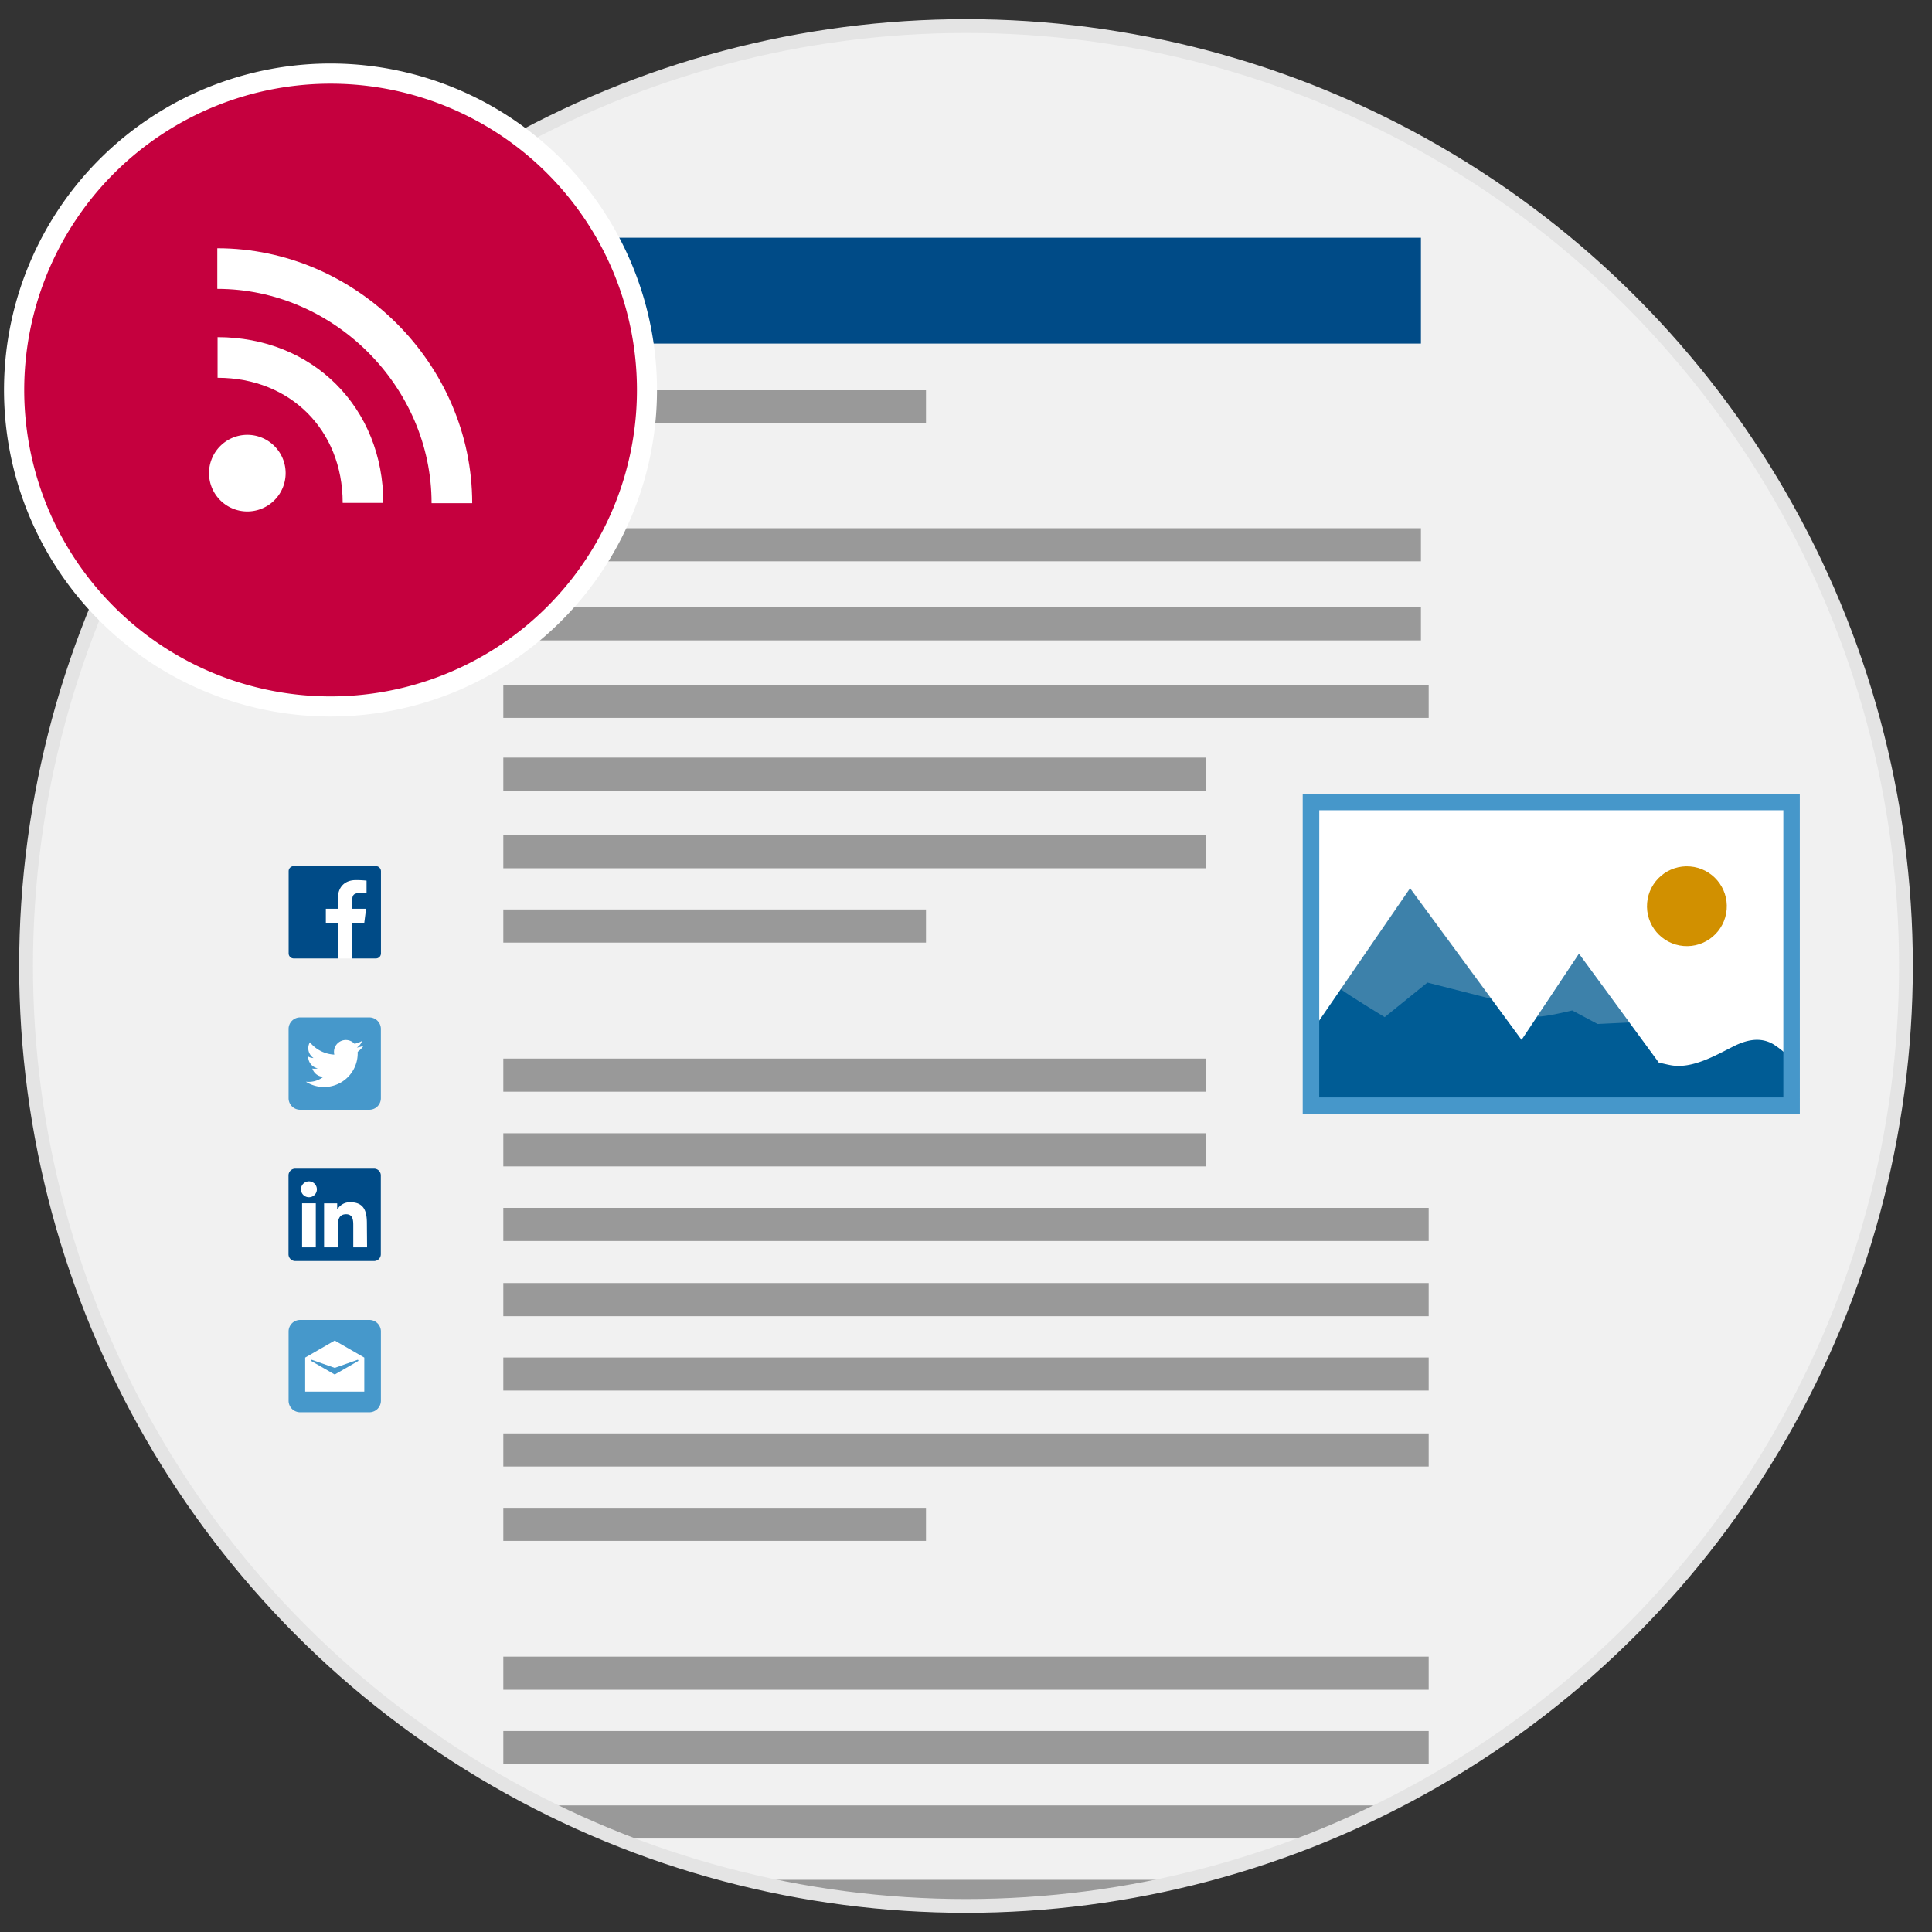 <svg id="Layer_1" data-name="Layer 1" xmlns="http://www.w3.org/2000/svg" xmlns:xlink="http://www.w3.org/1999/xlink" viewBox="0 0 700 700"><rect x="0" y="0" width="700" height="700" fill="#333333" stroke="none"/><defs><style>.cls-1,.cls-2{fill:#f1f1f1;}.cls-1,.cls-11{stroke:#e4e4e4;stroke-width:5px;}.cls-1,.cls-10,.cls-11{stroke-miterlimit:10;}.cls-3{clip-path:url(#clip-path);}.cls-12,.cls-4{fill:#fff;}.cls-5{fill:#005c95;}.cls-6{fill:#d19000;}.cls-7{fill:#eaeae8;opacity:0.26;}.cls-8{fill:#4697ca;}.cls-9{fill:#004b87;}.cls-10,.cls-11,.cls-14{fill:none;}.cls-10{stroke:#999;stroke-width:12px;}.cls-12,.cls-14{stroke:#fff;}.cls-12{stroke-width:15.79px;}.cls-13{fill:#c5003e;}.cls-14{stroke-width:14.72px;}.cls-15,.cls-16{fill:#4698cb;}.cls-16{stroke:#4698cb;stroke-linecap:round;stroke-linejoin:round;stroke-width:0.5px;}</style><clipPath id="clip-path"><circle class="cls-1" cx="350" cy="350" r="340.56"/></clipPath></defs><title>blog-content-writing</title><circle class="cls-2" cx="350" cy="350" r="340.56"/><g class="cls-3"><rect class="cls-4" x="474.99" y="290.86" width="174.13" height="109.48"/><path class="cls-5" d="M642.47,378.32c-4.72-2.72-9.72-1.55-14.4.8-6.58,3.31-14.85,8.16-22.52,6.86-3.41-.58-7.36-2.12-10.74-.72-2.08.85-4.26,2.32-6.47,2.94a18.49,18.49,0,0,1-10.06,0c-4.68-1.33-9.9-4.19-14.87-3.89-4.72.28-8.93,2-13,4v12.28h98.75V384A31,31,0,0,0,642.47,378.32Z"/><circle class="cls-6" cx="611.21" cy="328.35" r="14.46" transform="translate(233.56 910.4) rotate(-85.27)"/><polygon class="cls-5" points="477.61 400.63 568.84 400.63 510.9 321.84 477.61 370.3 477.61 400.63"/><path class="cls-7" d="M510.9,321.4l-25.31,36.84c2.63,2.1,16.11,10.29,16.11,10.29L517.18,356l23.57,6Z"/><polygon class="cls-5" points="612.48 400.63 572.09 345.56 535.38 400.63 612.48 400.63"/><path class="cls-7" d="M590.35,370.46l-18.26-24.9-15.18,22.77c2.92.17,12.73-2.23,12.73-2.23l9.2,4.91Z"/><path class="cls-8" d="M652.11,403.61H472v-116h180.1Zm-174.13-6H646.14V293.57H478Z"/><rect class="cls-9" x="182.36" y="86.12" width="332.47" height="38.37"/><line class="cls-10" x1="182.36" y1="147.4" x2="335.5" y2="147.4"/><line class="cls-10" x1="182.36" y1="197.38" x2="514.83" y2="197.38"/><line class="cls-10" x1="182.36" y1="226.02" x2="514.83" y2="226.02"/><line class="cls-10" x1="182.36" y1="389.55" x2="437" y2="389.55"/><line class="cls-10" x1="182.36" y1="416.61" x2="437" y2="416.61"/><line class="cls-10" x1="182.36" y1="470.88" x2="517.64" y2="470.88"/><line class="cls-10" x1="182.36" y1="497.84" x2="517.64" y2="497.84"/><line class="cls-10" x1="182.36" y1="606.22" x2="517.64" y2="606.22"/><line class="cls-10" x1="182.36" y1="633.18" x2="517.64" y2="633.18"/><line class="cls-10" x1="182.36" y1="660.14" x2="517.64" y2="660.14"/><line class="cls-10" x1="182.36" y1="687.09" x2="517.64" y2="687.09"/><line class="cls-10" x1="182.36" y1="443.64" x2="517.64" y2="443.64"/><line class="cls-10" x1="182.36" y1="335.53" x2="335.5" y2="335.53"/><line class="cls-10" x1="182.36" y1="552.31" x2="335.5" y2="552.31"/><line class="cls-10" x1="182.36" y1="525.35" x2="517.64" y2="525.35"/><line class="cls-10" x1="182.36" y1="254.1" x2="517.64" y2="254.1"/><line class="cls-10" x1="182.36" y1="280.5" x2="437" y2="280.5"/><line class="cls-10" x1="182.36" y1="308.58" x2="437" y2="308.58"/></g><circle class="cls-11" cx="350" cy="350" r="340.56"/><path class="cls-4" d="M141.58,257.56A118.29,118.29,0,1,1,236,119.45,118.28,118.28,0,0,1,141.58,257.56Z"/><path class="cls-4" d="M87.43,158.73a14.88,14.88,0,1,0,14.88,14.88A14.89,14.89,0,0,0,87.43,158.73Z"/><path class="cls-12" d="M75.87,128.66c32.64,0,56.51,23.86,56.51,56.51"/><path class="cls-12" d="M75.76,94.12c49.64,0,91.16,41.55,91.16,91.15"/><path class="cls-13" d="M140.23,250.42a111,111,0,1,1,88.63-129.63A111,111,0,0,1,140.23,250.42Z"/><path class="cls-4" d="M89.61,157.55a13.88,13.88,0,1,0,13.88,13.88A13.88,13.88,0,0,0,89.61,157.55Z"/><path class="cls-14" d="M78.83,129.52c30.44,0,52.69,22.25,52.69,52.68"/><path class="cls-14" d="M78.73,97.31c46.29,0,85,38.74,85,85"/><path class="cls-9" d="M122.42,347.27h-16a1.84,1.84,0,0,1-1.84-1.84V315.67a1.84,1.84,0,0,1,1.84-1.85h29.76a1.85,1.85,0,0,1,1.85,1.85v29.76a1.84,1.84,0,0,1-1.85,1.84h-8.52l-2.38-3.54Z"/><path class="cls-4" d="M122.42,347.27V334.32h-4.36v-5.05h4.36v-3.72c0-4.32,2.64-6.67,6.5-6.67a37,37,0,0,1,3.89.19v4.52h-2.67c-2.1,0-2.5,1-2.5,2.46v3.22h5l-.65,5.05h-4.35v12.95"/><path class="cls-15" d="M133.83,368.63H108.74a4.18,4.18,0,0,0-4.18,4.18V397.9a4.18,4.18,0,0,0,4.18,4.18h25.09A4.18,4.18,0,0,0,138,397.9V372.81A4.18,4.18,0,0,0,133.83,368.63Z"/><path class="cls-15" d="M133.83,478.24H108.74a4.18,4.18,0,0,0-4.18,4.18v25.09a4.18,4.18,0,0,0,4.18,4.18h25.09a4.18,4.18,0,0,0,4.18-4.18V482.42A4.18,4.18,0,0,0,133.83,478.24Z"/><path class="cls-9" d="M135.47,423.43H107a2.45,2.45,0,0,0-2.47,2.42v28.62a2.45,2.45,0,0,0,2.47,2.42h28.51a2.45,2.45,0,0,0,2.47-2.42V425.85A2.45,2.45,0,0,0,135.47,423.43Z"/><path class="cls-4" d="M129.6,381.09c0,.19,0,.37,0,.56a12.2,12.2,0,0,1-18.78,10.27,8.68,8.68,0,0,0,6.35-1.77,4.31,4.31,0,0,1-4-3,4.28,4.28,0,0,0,.81.08,4.23,4.23,0,0,0,1.13-.16,4.28,4.28,0,0,1-3.44-4.2v-.06a4.15,4.15,0,0,0,1.94.54,4.29,4.29,0,0,1-1.91-3.57,4.35,4.35,0,0,1,.58-2.15,12.22,12.22,0,0,0,8.85,4.48,4,4,0,0,1-.12-1,4.29,4.29,0,0,1,7.42-2.94,8.59,8.59,0,0,0,2.73-1,4.27,4.27,0,0,1-1.89,2.38,8.86,8.86,0,0,0,2.47-.68A8.86,8.86,0,0,1,129.6,381.09Z"/><rect class="cls-4" x="109.45" y="435.98" width="4.97" height="15.96"/><path class="cls-4" d="M111.93,433.79a2.88,2.88,0,1,1,2.88-2.87A2.87,2.87,0,0,1,111.93,433.79Z"/><path class="cls-4" d="M133,451.94h-5v-7.76c0-1.86,0-4.24-2.58-4.24s-3,2-3,4.1v7.9h-5V436h4.75v2.18h.07a5.2,5.2,0,0,1,4.69-2.58c5,0,6,3.3,6,7.6Z"/><polygon class="cls-4" points="121.28 485.71 110.57 491.88 110.57 504.22 131.99 504.22 131.99 491.88 121.28 485.71"/><polygon class="cls-16" points="112.96 492.94 121.28 497.73 129.6 492.94 121.28 495.88 112.96 492.94"/></svg>